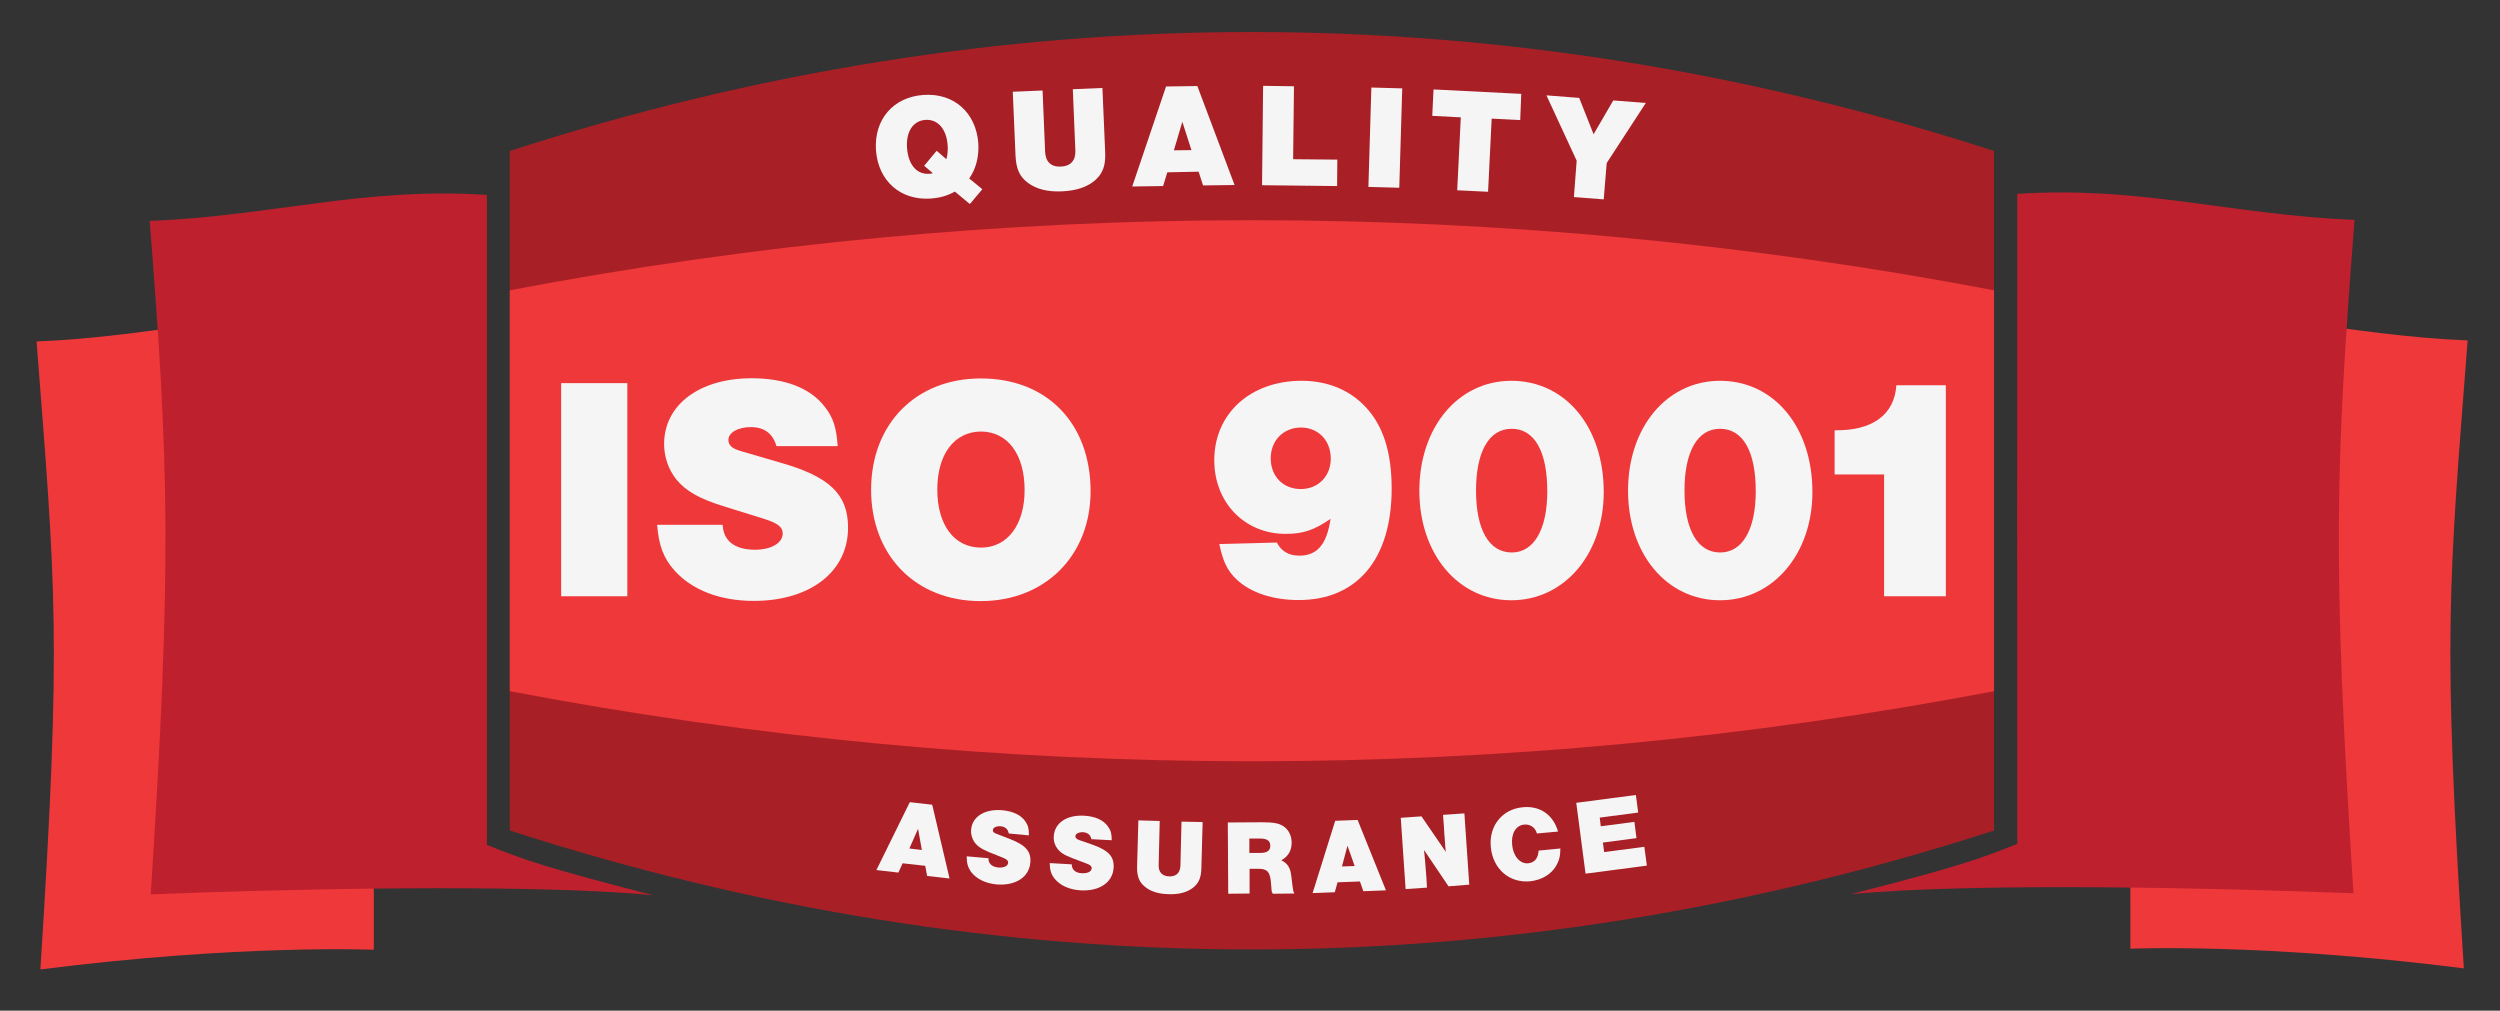 <?xml version="1.0" encoding="utf-8"?>
<!-- Generator: Adobe Illustrator 18.1.1, SVG Export Plug-In . SVG Version: 6.00 Build 0)  -->
<svg version="1.1" xmlns="http://www.w3.org/2000/svg" xmlns:xlink="http://www.w3.org/1999/xlink" x="0px" y="0px"
	 viewBox="0 0 1182.4 478" enable-background="new 0 0 1182.4 478" xml:space="preserve">
<rect x="0" y="0" width="1182.4" height="478" fill="#333333" stroke="none"/>
<g id="Layer_2">
	<path fill="#A91F26" d="M943.1,392.8c-231.9,75-470.1,75-702,0c0-107.1,0-214.3,0-321.4c231.9-75,470.1-75,702,0
		C943.1,178.5,943.1,285.7,943.1,392.8z"/>
	<path fill="#EF383A" d="M943.1,326.9c-231.9,44.2-470.1,44.2-702,0c0-63.2,0-126.4,0-189.6c231.9-44.2,470.1-44.2,702,0
		C943.1,200.5,943.1,263.7,943.1,326.9z"/>
</g>
<g id="Layer_1">
	<path fill="#EF383A" d="M1007.6,148.7c58-3.9,101.9,10,159.5,12.3c-9,116.5-11.9,138.9-1.8,297c-94.2-12-157.7-9.3-157.7-9.3
		C1007.5,388.5,1007.5,208.8,1007.6,148.7z"/>
	<g>
		<path fill="#F5F5F5" d="M464.6,89.5l-5.9,7l-7.1-5.9c-3.3,1.9-7,3-11.4,3.3c-14.3,1-24.8-8.3-25.9-22.8
			c-1-14.5,8.1-25.2,22.5-26.2c14.3-1,24.8,8.3,25.9,22.8c0.4,6.3-1.1,12.2-4.3,16.7L464.6,89.5z M447.6,75.3
			c0.5-1.9,0.8-4.3,0.6-6.5c-0.5-7.7-4.6-12.5-10.5-12.1c-5.9,0.4-9.3,5.7-8.7,13.4c0.6,7.8,4.6,12.5,10.5,12.1
			c0.6,0,1.1-0.1,1.7-0.3l-4.1-3.5l5.9-7.1L447.6,75.3z"/>
		<path fill="#F5F5F5" d="M521.4,41.6l1.3,30.3c0.3,6.3-1.1,10.1-4.7,13.3c-3.8,3.3-9,5-15.7,5.3c-6.8,0.3-12-1-16.1-4
			c-3.9-2.9-5.6-6.5-5.9-12.9L479,43.4l14.1-0.6l1.2,29c0.2,4.7,2.8,7.2,7.4,7c4.7-0.2,7.1-2.9,6.9-7.6l-1.2-29L521.4,41.6z"/>
		<path fill="#F5F5F5" d="M552.1,81.5l-2,6.5l-14.6,0.2l16-47.3l14.8-0.2l17.6,46.8L569,87.7l-2.1-6.5L552.1,81.5z M559.2,57.6
			l-4,13.5l8.3-0.1L559.2,57.6z"/>
		<path fill="#F5F5F5" d="M611.6,75.3l20.9,0.2L632.4,88l-35.5-0.4l0.5-47l14.6,0.2L611.6,75.3z"/>
		<path fill="#F5F5F5" d="M661.8,88.8l-14.6-0.4l1.4-47l14.6,0.4L661.8,88.8z"/>
		<path fill="#F5F5F5" d="M703.8,90.7l-14.6-0.7l1.7-34.5l-13.5-0.7l0.6-12.5l41.5,2.1L719,56.8l-13.5-0.7L703.8,90.7z"/>
		<path fill="#F5F5F5" d="M758.5,94.3l-14.1-1.1l1.3-17.2l-14.3-30.9l15.5,1.2l6.8,17.2l9.3-16l15.4,1.2l-18.5,28.4L758.5,94.3z"/>
	</g>
	<g>
		<path fill="#F5F5F5" d="M296.7,282h-31.3V181.2h31.3V282z"/>
		<path fill="#F5F5F5" d="M367.3,211.1c-1.8-6-5.7-9.1-12.2-9.1c-6,0-10.6,2.6-10.6,6c0,2.6,1.7,4.1,5.7,5.3l19.2,5.6
			c23.1,6.6,31.7,15,31.7,30.7c0,20.7-17.8,34.6-44.6,34.6c-15.9,0-29.2-5.1-37.5-14.4c-5.1-5.7-7.4-11.6-8.2-21.6h31
			c0.3,7.6,5.7,11.8,15.3,11.8c7.7,0,13.1-3.2,13.1-7.7c0-3-2.3-4.8-8.5-6.8l-19.9-6.2c-11.2-3.5-17.4-7.1-21.8-12.4
			c-3.8-4.7-5.9-10.7-5.9-16.9c0-18.6,16.8-31.1,41.4-31.1c15.9,0,27.8,4.7,34.5,13.4c4.1,5.1,5.6,10,6.2,18.7H367.3z"/>
		<path fill="#F5F5F5" d="M515.8,232.3c0,30.5-21.5,52-52,52c-30.7,0-51.8-21.5-51.8-52.7c0-31.1,21.2-52.6,51.8-52.6
			C495.1,178.9,515.8,200.2,515.8,232.3z M443.3,231.5c0,16.8,8,27.5,20.7,27.5c12.4,0,20.6-10.7,20.6-27.2c0-16.9-8-27.7-20.7-27.7
			C451.3,204.2,443.3,214.9,443.3,231.5z"/>
		<path fill="#F5F5F5" d="M603.9,256.6c2.1,4.1,5.6,6.2,10.6,6.2c8.5,0,13-5.3,14.8-17.4c-7.9,5.4-13,7.1-21.3,7.1
			c-19.3,0-33.7-14.8-33.7-34.8c0-22.1,17.1-37.6,41.3-37.6c12.1,0,22.5,4.2,30.1,12.2c8.5,8.9,12.5,21.6,12.5,38.8
			c0,33.2-16.2,52.7-44,52.7c-12.2,0-22.7-3.5-29.3-9.7c-4.4-4.1-6.6-8.8-8.2-16.8L603.9,256.6z M601,216.8
			c0,8.5,5.9,14.5,14.2,14.5c8.2,0,14.2-6,14.2-14.4c0-8.6-5.9-14.7-14.2-14.7C606.9,202.3,601,208.4,601,216.8z"/>
		<path fill="#F5F5F5" d="M758.5,232.7c0,29.3-18.6,51.2-43.7,51.2c-25.2,0-43.5-21.9-43.5-51.8c0-30.1,18.4-52,43.5-52
			C740.4,180.1,758.5,201.9,758.5,232.7z M698.1,232c0,18.6,6.2,29.3,16.9,29.3c10.4,0,16.8-10.7,16.8-28.9c0-18.9-6-29.6-16.9-29.6
			C704.3,202.8,698.1,213.5,698.1,232z"/>
		<path fill="#F5F5F5" d="M857.2,232.7c0,29.3-18.6,51.2-43.7,51.2c-25.2,0-43.5-21.9-43.5-51.8c0-30.1,18.4-52,43.5-52
			C839,180.1,857.2,201.9,857.2,232.7z M796.7,232c0,18.6,6.2,29.3,16.9,29.3c10.4,0,16.8-10.7,16.8-28.9c0-18.9-6-29.6-16.9-29.6
			C802.9,202.8,796.7,213.5,796.7,232z"/>
		<path fill="#F5F5F5" d="M920.3,282h-29.2v-57.6h-23.4v-20.9c17.8,0.3,28.3-7.3,29.2-21.3h23.4V282z"/>
	</g>
	<g>
		<path fill="#F5F5F5" d="M426.9,408.3l-2,4.4l-10.4-1.2l15.8-32.1l10.6,1.2l8.2,34.9l-10.6-1.2l-0.9-4.8L426.9,408.3z M434.2,392
			l-4.1,9.3l5.9,0.7L434.2,392z"/>
		<path fill="#F5F5F5" d="M477.1,394.2c-0.4-2.1-1.7-3.2-3.8-3.4c-2-0.2-3.6,0.6-3.7,1.7c-0.1,0.9,0.4,1.4,1.8,1.9l6.2,2.4
			c7.5,2.9,10.2,5.9,9.7,11.2c-0.6,6.9-7,11-15.9,10.3c-5.3-0.5-9.6-2.6-12.1-5.9c-1.5-2.1-2.1-4.1-2.1-7.4l10.3,0.9
			c-0.1,2.5,1.6,4.1,4.7,4.4c2.6,0.2,4.5-0.7,4.6-2.2c0.1-1-0.6-1.7-2.6-2.5l-6.5-2.6c-3.6-1.5-5.6-2.9-6.9-4.8
			c-1.1-1.7-1.7-3.8-1.5-5.8c0.5-6.2,6.5-9.9,14.7-9.2c5.3,0.5,9.1,2.4,11.1,5.5c1.2,1.8,1.6,3.5,1.5,6.4L477.1,394.2z"/>
		<path fill="#F5F5F5" d="M516.2,396.9c-0.5-2.1-1.7-3.1-3.9-3.3c-2-0.1-3.6,0.7-3.7,1.8c0,0.9,0.5,1.4,1.8,1.9l6.3,2.2
			c7.6,2.7,10.3,5.6,10,10.9c-0.4,6.9-6.6,11.2-15.6,10.7c-5.3-0.3-9.7-2.3-12.3-5.5c-1.6-2-2.3-4-2.3-7.4l10.4,0.6
			c0,2.5,1.7,4.1,4.9,4.2c2.6,0.1,4.5-0.8,4.5-2.3c0.1-1-0.7-1.7-2.7-2.4l-6.6-2.5c-3.7-1.4-5.7-2.7-7-4.6c-1.2-1.6-1.8-3.7-1.6-5.8
			c0.4-6.2,6.2-10.1,14.4-9.6c5.3,0.3,9.2,2.1,11.3,5.2c1.3,1.8,1.7,3.4,1.7,6.4L516.2,396.9z"/>
		<path fill="#F5F5F5" d="M568.8,388.8l-0.6,21.8c-0.1,4.6-1.3,7.2-4,9.3c-2.9,2.2-6.7,3.2-11.5,3c-4.9-0.1-8.6-1.3-11.3-3.6
			c-2.7-2.2-3.7-5-3.6-9.5l0.6-21.8l10.1,0.3l-0.5,20.8c-0.1,3.4,1.7,5.3,5,5.4c3.3,0.1,5.2-1.7,5.3-5.1l0.5-20.8L568.8,388.8z"/>
		<path fill="#F5F5F5" d="M591,422.6l-10.1,0.1l-0.2-33.7l15.8-0.1c5.8,0,8.1,0.4,10.4,1.8c2.5,1.6,4,4.5,4,7.8
			c0,3.8-1.6,6.5-4.9,8.4c2.8,1.3,4.3,3.4,4.7,7.2l0.7,5.6c0.2,1.6,0.3,2,0.8,2.9l-10.2,0.1c-0.5-0.8-0.6-1.1-0.7-2.9l-0.2-2.4
			c-0.4-5.1-1.8-6.5-5.9-6.5l-4.2,0L591,422.6z M596.1,403.4c3.2,0,4.7-1.1,4.7-3.4c0-2.3-1.5-3.4-4.7-3.4l-5.2,0l0,6.8L596.1,403.4
			z"/>
		<path fill="#F5F5F5" d="M632.6,417.3l-1.3,4.7l-10.5,0.4l10.7-34.2l10.6-0.4l13.4,33.3l-10.7,0.4l-1.6-4.6L632.6,417.3z
			 M637.3,400l-2.6,9.8l6-0.2L637.3,400z"/>
		<path fill="#F5F5F5" d="M685.1,419.2L673.5,402c0.2,1.7,0.2,2.1,0.5,5.1c0.2,2.4,0.4,4.9,0.6,7.6l0.3,5.1l-10.1,0.7l-2.3-33.7
			l9.8-0.7l11.5,16.8c-0.2-1.9-0.3-2.9-0.4-4.9c-0.2-2.5-0.4-4.9-0.5-7.2l-0.4-5.4l10.1-0.7l2.3,33.7L685.1,419.2z"/>
		<path fill="#F5F5F5" d="M726.9,394.2c-0.8-2.9-3.2-4.5-6.1-4.2c-3.9,0.4-6.2,4.3-5.6,9.7c0.5,5.3,3.8,9,7.6,8.6
			c3-0.3,4.7-2.4,4.9-6l10.3-1c0,3.5-0.6,5.8-2,8.2c-2.4,4.1-6.9,6.7-12.2,7.3c-9.9,1-17.7-5.8-18.7-16.1c-1-10,5.3-18,15.1-18.9
			c8.1-0.8,14.4,3.5,16.7,11.5L726.9,394.2z"/>
		<path fill="#F5F5F5" d="M774.8,384.3l-18.2,2.4l0.5,4.1l15.9-2.1l1,7.7l-15.9,2.1l0.6,4.5l19-2.5l1.2,8.9l-29,3.8l-4.4-33.5
			l28.2-3.7L774.8,384.3z"/>
	</g>
	<path fill="none" d="M1044.8,748.8l100,73.8l97.1-71.7c-37.4-3.2-74.9-4.9-112.2-4.9C1101.4,746,1073.1,746.9,1044.8,748.8z"/>
	<path fill="#BE202E" d="M954.1,91.7c58-3.9,101.9,10,159.5,12.3c-9,116.5-10.6,160.5-0.5,318.5c-59.1-2.4-178.1-5.3-237.6,0.4
		c51.6-13.3,60.7-16.6,78.6-23.8C954,339,954,151.8,954.1,91.7z"/>
	<path fill="#EF383A" d="M176.8,149.2c-58-3.9-101.9,10-159.5,12.3c9,116.5,11.9,138.9,1.8,297c94.2-12,157.7-9.3,157.7-9.3
		C176.8,389,176.8,209.4,176.8,149.2z"/>
	<path fill="#BE202E" d="M230.3,92.2c-58-3.9-101.9,10-159.5,12.3C79.9,221,81.4,265,71.3,423c59.1-2.4,178.1-5.3,237.6,0.4
		c-51.6-13.3-60.7-16.6-78.6-23.8C230.3,339.5,230.3,152.4,230.3,92.2z"/>
	<g>
	</g>
	<g>
	</g>
	<g>
	</g>
	<g>
	</g>
	<g>
	</g>
	<g>
	</g>
</g>
</svg>
